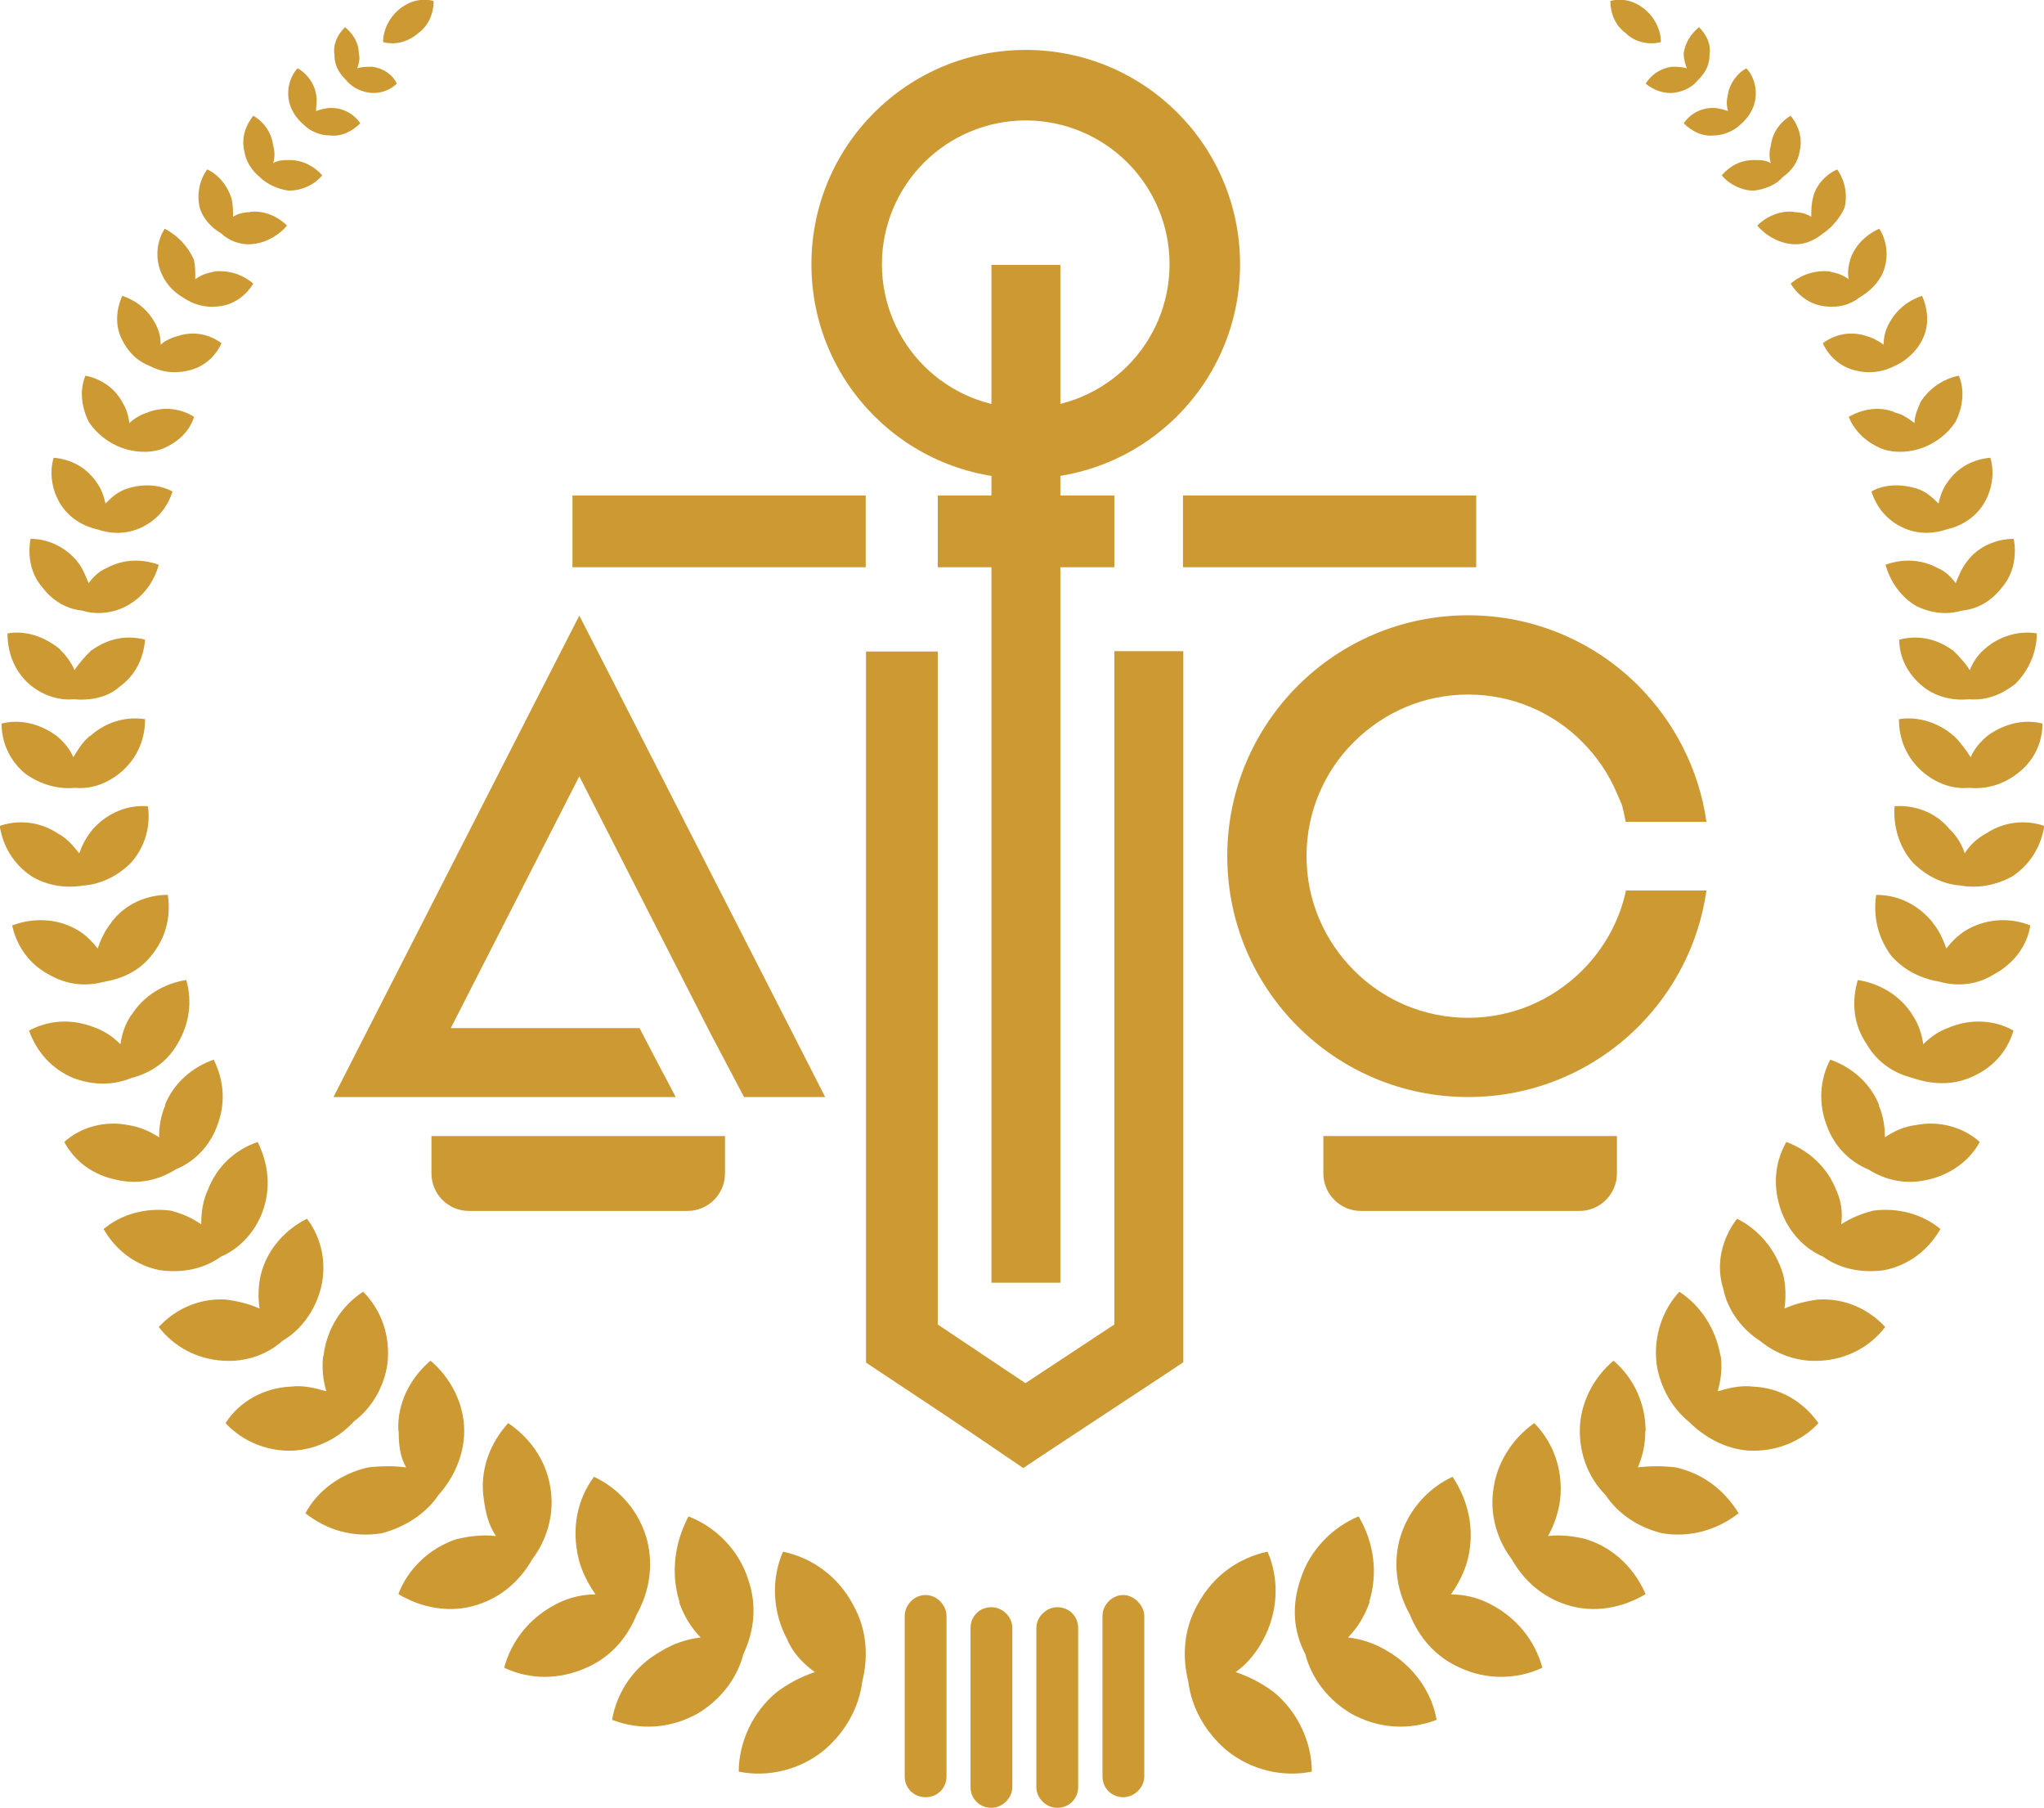 <svg xmlns="http://www.w3.org/2000/svg" id="katman_2" data-name="katman 2" viewBox="0 0 65.52 57.94"><defs><style>      .cls-1 {        fill-rule: evenodd;      }      .cls-1, .cls-2 {        fill: #c93;      }    </style></defs><g id="_&#x15E;ABLON" data-name="&#x15E;ABLON"><g><path class="cls-2" d="M32.88,1.6c1.9,0,3.62.77,4.86,2.01,1.24,1.24,2.01,2.96,2.01,4.86s-.77,3.62-2.01,4.86c-1.24,1.24-2.96,2.01-4.86,2.01s-3.62-.77-4.86-2.01c-1.24-1.24-2.01-2.96-2.01-4.86s.77-3.62,2.01-4.86c1.24-1.24,2.96-2.01,4.86-2.01h0ZM36.14,5.21c-.83-.83-1.99-1.35-3.26-1.35s-2.43.52-3.26,1.35c-.83.83-1.35,1.99-1.35,3.26s.52,2.43,1.35,3.26c.83.83,1.99,1.35,3.26,1.35s2.43-.52,3.26-1.35c.83-.83,1.35-1.99,1.35-3.26s-.52-2.43-1.35-3.26h0Z"></path><polygon class="cls-2" points="33.99 8.49 33.99 41.11 31.78 41.11 31.78 8.49 33.99 8.49 33.99 8.49"></polygon><path class="cls-2" d="M18.35,15.88h9.4v2.3h-9.4v-2.3h0ZM30.06,15.88h5.66v2.3h-5.66v-2.3h0ZM37.92,15.88h9.4v2.3h-9.4v-2.3h0Z"></path><path class="cls-2" d="M30.06,20.87v21.58c1.26.84,2.23,1.49,2.81,1.88l2.85-1.88v-21.58h2.21v22.79l-.51.34-3.99,2.63-.63.42-.62-.42s-1.05-.73-3.91-2.62l-.51-.34v-22.79h2.3Z"></path><path class="cls-1" d="M13.84,36.41h9.4v1.2c0,.66-.54,1.2-1.2,1.2h-7.01c-.66,0-1.2-.54-1.2-1.2v-1.2h0Z"></path><path class="cls-1" d="M42.43,36.41h9.4v1.2c0,.66-.54,1.2-1.2,1.2h-7.01c-.66,0-1.2-.54-1.2-1.2v-1.2h0Z"></path><g><path class="cls-1" d="M40.48,52.57c.49-.88.54-1.96.15-2.84-.93.2-1.76.78-2.25,1.71-.44.78-.49,1.66-.29,2.45.1.83.54,1.62,1.22,2.2.78.64,1.81.88,2.74.69,0-.93-.44-1.91-1.22-2.55-.39-.29-.78-.49-1.22-.64.34-.24.64-.59.88-1.03h0ZM52.11,1.06c.29.29.73.39,1.13.29,0-.39-.2-.78-.49-1.03-.34-.29-.73-.39-1.13-.29,0,.39.15.78.49,1.03h0ZM53.58,2.14c-.34.05-.64.24-.83.54.24.2.59.34.93.29.34-.05.59-.2.78-.44.2-.2.34-.44.34-.78.05-.34-.1-.64-.34-.88-.24.2-.44.49-.49.83,0,.2.05.34.1.49-.15-.05-.34-.05-.49-.05h0ZM54.9,3.46c-.39,0-.73.2-.93.49.24.24.59.44.98.39.29,0,.64-.15.83-.34.24-.2.44-.49.49-.83.05-.34-.05-.73-.29-.98-.29.15-.54.49-.59.83-.05.2-.05.34,0,.54-.15-.05-.29-.1-.49-.1h0ZM56.22,5.13c-.44,0-.78.2-1.03.49.24.29.64.49,1.03.49.39-.05.73-.2.93-.44.29-.2.49-.49.54-.83.1-.44-.05-.83-.29-1.13-.34.2-.59.54-.64.98-.05.15-.05.34,0,.54-.15-.1-.34-.1-.54-.1h0ZM57.5,6.79c-.44-.05-.88.15-1.17.44.24.29.64.54,1.08.59.39.05.73-.1,1.03-.34.29-.2.54-.49.69-.83.1-.44,0-.88-.24-1.22-.34.15-.69.49-.78.93-.05.2-.05.39-.05.59-.15-.1-.34-.15-.54-.15h0ZM58.67,8.7c-.49-.05-.93.1-1.27.39.24.39.64.69,1.13.73.39.05.78-.05,1.08-.29.34-.2.64-.49.78-.88.15-.44.1-.93-.15-1.32-.44.2-.78.54-.93.98-.05.2-.1.39-.05.64-.2-.15-.39-.2-.59-.24h0ZM59.8,10.76c-.49-.15-.98-.05-1.37.24.2.44.59.78,1.08.88.39.1.83.05,1.22-.15.34-.15.69-.44.88-.83.24-.44.2-.98,0-1.42-.44.15-.83.44-1.08.93-.1.2-.15.39-.15.64-.2-.15-.39-.24-.59-.29h0ZM60.73,13.21c-.49-.2-1.03-.1-1.47.15.2.49.59.83,1.08,1.03.44.15.93.1,1.32-.05.39-.15.78-.44,1.03-.83.24-.49.29-1.03.1-1.47-.49.1-.93.39-1.22.83-.1.24-.2.44-.2.69-.2-.15-.39-.29-.64-.34h0ZM61.56,15.7c-.54-.2-1.13-.2-1.57.05.15.49.49.93,1.03,1.17.44.2.93.2,1.37.05.44-.1.88-.34,1.17-.78.29-.44.39-1.03.24-1.52-.54.05-1.03.29-1.37.78-.15.2-.24.44-.29.69-.15-.15-.34-.34-.59-.44h0ZM62.1,18.2c-.54-.29-1.13-.29-1.66-.1.15.54.49,1.03.98,1.32.49.24.98.29,1.47.15.49-.05.93-.29,1.27-.73.39-.44.49-1.03.39-1.57-.54,0-1.13.24-1.47.69-.2.24-.29.49-.39.73-.15-.2-.34-.39-.59-.49h0ZM62.59,20.84c-.54-.39-1.13-.49-1.71-.34,0,.59.29,1.13.78,1.52.44.34.98.44,1.47.39.54.05,1.03-.15,1.47-.49.44-.44.69-1.03.69-1.62-.59-.1-1.22.1-1.66.49-.24.2-.39.44-.49.69-.15-.24-.34-.44-.54-.64h0ZM62.63,23.59c-.49-.44-1.17-.64-1.76-.54,0,.64.24,1.22.73,1.66.44.39.98.59,1.52.54.54.05,1.08-.1,1.52-.44.54-.39.83-.98.83-1.62-.59-.15-1.22,0-1.76.39-.24.2-.44.44-.54.69-.15-.24-.34-.49-.54-.69h0ZM62.49,26.57c-.44-.54-1.13-.78-1.76-.73-.05.64.15,1.32.59,1.81.44.44.98.69,1.52.73.54.1,1.13,0,1.66-.29.59-.39.93-.98,1.03-1.62-.59-.2-1.27-.15-1.86.24-.29.15-.54.39-.69.64-.1-.29-.24-.54-.49-.78h0ZM61.95,29.56c-.49-.59-1.13-.88-1.81-.88-.1.69.05,1.37.49,1.96.44.49.98.73,1.57.83.54.15,1.17.1,1.71-.24.64-.34,1.08-.93,1.17-1.57-.59-.24-1.32-.24-1.96.1-.29.15-.54.39-.73.64-.1-.29-.24-.59-.44-.83h0ZM61.31,32.54c-.39-.64-1.08-1.03-1.76-1.13-.2.69-.15,1.42.29,2.06.34.59.88.93,1.47,1.08.59.2,1.22.24,1.81,0,.73-.29,1.22-.83,1.42-1.52-.59-.34-1.37-.39-2.06-.1-.29.1-.59.29-.83.54-.05-.34-.15-.64-.34-.93h0ZM60.24,35.43c-.29-.73-.88-1.22-1.57-1.47-.34.64-.39,1.42-.1,2.15.24.64.73,1.13,1.32,1.37.54.34,1.17.49,1.86.34.73-.15,1.37-.59,1.71-1.22-.54-.49-1.32-.69-2.06-.54-.39.05-.69.2-.98.39,0-.34-.05-.69-.2-1.03h0ZM58.87,38.17c-.29-.78-.93-1.32-1.61-1.57-.39.69-.44,1.47-.15,2.25.24.64.73,1.17,1.32,1.42.54.39,1.22.54,1.96.44.78-.15,1.42-.64,1.81-1.32-.59-.49-1.37-.69-2.15-.59-.39.1-.73.24-1.03.44.05-.39,0-.73-.15-1.08h0ZM57.15,40.82c-.24-.78-.78-1.42-1.47-1.76-.49.64-.69,1.47-.44,2.25.15.73.64,1.32,1.17,1.66.54.44,1.22.69,1.96.64.83-.05,1.57-.44,2.06-1.08-.54-.59-1.32-.93-2.15-.88-.39.05-.78.15-1.08.29.05-.34.05-.73-.05-1.13h0ZM55.15,43.46c-.15-.88-.64-1.62-1.32-2.06-.54.59-.83,1.42-.73,2.3.1.73.49,1.42,1.03,1.86.49.49,1.17.88,1.91.93.88.05,1.71-.29,2.25-.88-.49-.69-1.22-1.13-2.1-1.17-.39-.05-.78.05-1.13.15.1-.34.15-.73.1-1.13h0ZM52.75,45.86c0-.88-.39-1.71-1.03-2.25-.64.54-1.08,1.37-1.08,2.25,0,.78.29,1.52.83,2.06.39.59,1.03,1.03,1.81,1.22.88.15,1.76-.1,2.45-.64-.44-.73-1.13-1.27-2.01-1.47-.44-.05-.83-.05-1.22,0,.15-.34.24-.73.24-1.17h0ZM50.01,48.06c.1-.93-.2-1.81-.83-2.45-.69.49-1.22,1.27-1.32,2.2-.1.78.15,1.57.59,2.15.39.69.98,1.22,1.76,1.47.88.29,1.81.1,2.54-.34-.34-.78-.98-1.47-1.91-1.76-.39-.1-.83-.15-1.22-.1.2-.34.34-.78.39-1.17h0ZM47.05,49.97c.24-.98,0-1.91-.49-2.64-.83.39-1.47,1.13-1.71,2.06-.2.83-.05,1.66.34,2.35.29.73.83,1.37,1.61,1.71.83.39,1.81.39,2.64,0-.24-.88-.83-1.62-1.71-2.06-.39-.2-.83-.29-1.22-.29.24-.34.44-.73.54-1.13h0ZM43.89,51.34c.29-.93.15-1.91-.34-2.74-.83.34-1.57,1.08-1.86,2.01-.29.83-.24,1.66.15,2.4.2.78.73,1.47,1.47,1.91.88.49,1.86.54,2.74.2-.15-.88-.73-1.71-1.57-2.2-.39-.24-.83-.39-1.27-.44.29-.29.54-.69.69-1.13h0Z"></path><path class="cls-1" d="M25.25,52.57c-.49-.88-.54-1.96-.15-2.84.93.2,1.76.78,2.25,1.71.44.78.49,1.66.29,2.45-.1.83-.54,1.62-1.22,2.2-.78.64-1.81.88-2.74.69,0-.93.44-1.91,1.22-2.55.39-.29.78-.49,1.22-.64-.34-.24-.69-.59-.88-1.03h0ZM13.41,1.06c-.34.29-.73.39-1.13.29,0-.39.2-.78.49-1.03.34-.29.73-.39,1.13-.29,0,.39-.15.78-.49,1.03h0ZM11.94,2.14c.34.05.64.24.78.54-.2.2-.54.34-.88.29-.34-.05-.59-.2-.78-.44-.2-.2-.34-.44-.34-.78-.05-.34.1-.64.34-.88.24.2.44.49.44.83.05.2,0,.34-.05.49.15-.05.29-.05.49-.05h0ZM10.62,3.46c.39,0,.73.2.93.49-.24.24-.59.44-.98.39-.34,0-.64-.15-.83-.34-.24-.2-.44-.49-.49-.83-.05-.34.05-.73.29-.98.29.15.54.49.59.83.05.2,0,.34,0,.54.15-.05.29-.1.49-.1h0ZM9.3,5.13c.39,0,.78.2,1.03.49-.24.29-.64.49-1.08.49-.34-.05-.69-.2-.93-.44-.24-.2-.44-.49-.49-.83-.1-.44.05-.83.29-1.13.34.2.59.54.64.98.05.15.05.34,0,.54.15-.1.34-.1.54-.1h0ZM8.03,6.79c.44-.05.88.15,1.17.44-.24.29-.64.54-1.08.59-.39.05-.78-.1-1.03-.34-.34-.2-.59-.49-.69-.83-.1-.44,0-.88.24-1.22.34.15.64.49.78.93.05.2.05.39.05.59.15-.1.34-.15.54-.15h0ZM6.85,8.7c.49-.05.93.1,1.27.39-.24.39-.64.69-1.13.73-.39.05-.78-.05-1.13-.29-.34-.2-.59-.49-.73-.88-.15-.44-.1-.93.15-1.32.39.2.73.54.93.98.05.2.05.39.05.64.2-.15.39-.2.59-.24h0ZM5.73,10.76c.49-.15.98-.05,1.37.24-.2.44-.59.78-1.08.88-.44.1-.83.05-1.22-.15-.39-.15-.69-.44-.88-.83-.24-.44-.2-.98,0-1.42.44.15.83.44,1.08.93.1.2.15.39.15.64.15-.15.39-.24.59-.29h0ZM4.75,13.21c.54-.2,1.08-.1,1.47.15-.15.49-.54.83-1.03,1.03-.44.15-.93.1-1.32-.05-.39-.15-.78-.44-1.03-.83-.24-.49-.29-1.03-.1-1.47.49.1.93.39,1.17.83.15.24.2.44.24.69.15-.15.39-.29.59-.34h0ZM3.96,15.7c.54-.2,1.08-.2,1.57.05-.15.49-.49.93-1.03,1.17-.44.2-.93.2-1.37.05-.44-.1-.88-.34-1.17-.78-.29-.44-.39-1.03-.24-1.52.54.05,1.03.29,1.37.78.15.2.24.44.29.69.15-.15.34-.34.59-.44h0ZM3.43,18.2c.54-.29,1.13-.29,1.66-.1-.15.54-.49,1.03-1.03,1.32-.44.24-.98.29-1.42.15-.49-.05-.93-.29-1.27-.73-.39-.44-.49-1.03-.39-1.57.54,0,1.08.24,1.47.69.2.24.29.49.39.73.15-.2.34-.39.59-.49h0ZM2.94,20.84c.54-.39,1.13-.49,1.71-.34-.05.59-.29,1.13-.83,1.52-.39.34-.93.44-1.47.39-.49.05-1.03-.15-1.42-.49-.49-.44-.69-1.03-.69-1.62.59-.1,1.17.1,1.66.49.2.2.39.44.49.69.15-.24.34-.44.54-.64h0ZM2.89,23.59c.49-.44,1.13-.64,1.76-.54,0,.64-.24,1.22-.73,1.66-.44.39-.98.59-1.52.54-.54.05-1.08-.1-1.57-.44-.49-.39-.78-.98-.78-1.62.59-.15,1.22,0,1.76.39.24.2.44.44.54.69.15-.24.29-.49.54-.69h0ZM2.98,26.57c.49-.54,1.13-.78,1.76-.73.1.64-.1,1.32-.54,1.81-.44.44-.98.69-1.52.73-.59.1-1.17,0-1.66-.29-.59-.39-.93-.98-1.03-1.62.59-.2,1.27-.15,1.86.24.29.15.49.39.69.64.1-.29.24-.54.44-.78h0ZM3.57,29.56c.44-.59,1.13-.88,1.81-.88.1.69-.05,1.37-.54,1.96-.39.49-.93.73-1.52.83-.59.15-1.17.1-1.76-.24-.64-.34-1.03-.93-1.17-1.57.64-.24,1.37-.24,2.01.1.29.15.54.39.73.64.1-.29.24-.59.44-.83h0ZM4.21,32.54c.39-.64,1.08-1.03,1.76-1.13.2.69.1,1.42-.29,2.06-.34.59-.88.93-1.47,1.08-.59.24-1.22.24-1.86,0-.69-.29-1.17-.83-1.42-1.52.64-.34,1.37-.39,2.1-.1.29.1.59.29.83.54.05-.34.15-.64.34-.93h0ZM5.28,35.43c.29-.73.88-1.22,1.57-1.47.34.69.39,1.42.1,2.15-.24.64-.73,1.13-1.32,1.37-.54.34-1.17.49-1.86.34-.78-.15-1.37-.59-1.71-1.22.54-.49,1.32-.69,2.06-.54.34.05.69.2.98.39,0-.34.05-.69.2-1.03h0ZM6.65,38.17c.29-.78.88-1.32,1.61-1.57.34.69.44,1.47.15,2.25-.24.64-.73,1.17-1.32,1.42-.54.39-1.22.54-1.96.44-.78-.15-1.42-.64-1.81-1.32.59-.49,1.37-.69,2.15-.59.39.1.69.24.98.44,0-.39.05-.73.2-1.08h0ZM8.37,40.82c.2-.78.78-1.42,1.47-1.76.49.64.64,1.47.44,2.25-.2.73-.64,1.32-1.22,1.66-.49.44-1.17.69-1.91.64-.83-.05-1.57-.44-2.06-1.08.54-.59,1.32-.93,2.15-.88.39.05.78.15,1.08.29-.05-.34-.05-.73.05-1.13h0ZM10.37,43.46c.1-.88.59-1.62,1.27-2.06.59.59.88,1.42.78,2.3-.1.73-.49,1.42-1.08,1.86-.44.49-1.13.88-1.91.93-.83.05-1.66-.29-2.2-.88.44-.69,1.22-1.13,2.1-1.17.39-.05.78.05,1.13.15-.1-.34-.15-.73-.1-1.13h0ZM12.77,45.86c-.05-.88.39-1.71,1.03-2.25.64.54,1.08,1.37,1.08,2.25,0,.78-.34,1.52-.83,2.06-.39.59-1.08,1.03-1.81,1.22-.93.15-1.76-.1-2.45-.64.39-.73,1.13-1.27,2.01-1.47.44-.05.83-.05,1.22,0-.2-.34-.24-.73-.24-1.17h0ZM15.51,48.06c-.15-.93.2-1.81.78-2.45.73.49,1.27,1.27,1.37,2.2.1.78-.15,1.57-.59,2.15-.39.69-.98,1.22-1.76,1.47-.88.29-1.81.1-2.54-.34.29-.78.98-1.47,1.86-1.76.44-.1.83-.15,1.27-.1-.24-.34-.34-.78-.39-1.17h0ZM18.55,49.97c-.24-.98-.05-1.91.49-2.64.83.39,1.47,1.13,1.71,2.06.2.83.05,1.66-.34,2.35-.29.73-.83,1.37-1.61,1.71-.88.39-1.81.39-2.64,0,.24-.88.83-1.62,1.71-2.06.39-.2.83-.29,1.22-.29-.24-.34-.44-.73-.54-1.13h0ZM21.78,51.34c-.29-.93-.15-1.91.29-2.74.88.34,1.61,1.08,1.91,2.01.29.83.2,1.66-.15,2.4-.2.78-.73,1.47-1.47,1.91-.88.49-1.86.54-2.74.2.15-.88.69-1.71,1.57-2.2.39-.24.83-.39,1.27-.44-.29-.29-.54-.69-.69-1.13h0Z"></path><path class="cls-1" d="M29.67,51.12h0c.38,0,.67.34.67.67v5.14c0,.38-.29.67-.67.67h0c-.38,0-.67-.29-.67-.67v-5.14c0-.34.29-.67.67-.67h0Z"></path><path class="cls-1" d="M31.78,51.51h0c.34,0,.67.29.67.67v5.09c0,.38-.34.67-.67.67h0c-.38,0-.67-.29-.67-.67v-5.09c0-.38.29-.67.67-.67h0Z"></path><path class="cls-1" d="M33.89,51.51h0c.38,0,.67.29.67.67v5.09c0,.38-.29.67-.67.67h0c-.34,0-.67-.29-.67-.67v-5.09c0-.38.34-.67.67-.67h0Z"></path><path class="cls-1" d="M36.01,51.12h0c.34,0,.67.34.67.67v5.14c0,.38-.34.67-.67.67h0c-.38,0-.67-.29-.67-.67v-5.14c0-.34.29-.67.67-.67h0Z"></path></g><path class="cls-2" d="M52.12,28.54c-.21.99-.71,1.87-1.4,2.56-.94.94-2.23,1.52-3.66,1.52s-2.73-.58-3.66-1.52c-.94-.94-1.52-2.23-1.52-3.66s.58-2.73,1.52-3.66c.94-.94,2.23-1.52,3.66-1.52s2.73.58,3.66,1.52c.47.47.86,1.04,1.12,1.67.11.27.14.26.2.55.02.1.05.21.07.34h2.59c-.24-1.69-1.03-3.2-2.18-4.36-1.4-1.4-3.33-2.26-5.46-2.26s-4.06.86-5.46,2.26c-1.4,1.4-2.26,3.33-2.26,5.46s.86,4.06,2.26,5.46c1.4,1.4,3.33,2.26,5.46,2.26s4.06-.86,5.46-2.26c1.15-1.15,1.94-2.67,2.18-4.36h-2.58Z"></path><path class="cls-2" d="M25.65,33.59l-6-11.75-1.08-2.11-1.08,2.11-6,11.75-.8,1.57h10.97c-.39-.74-.78-1.47-1.16-2.21h0s0,0,0,0h-6.05l4.12-8.07,3.98,7.8h0l.23.45c.36.68.71,1.35,1.07,2.03h2.6l-.8-1.57Z"></path></g></g></svg>